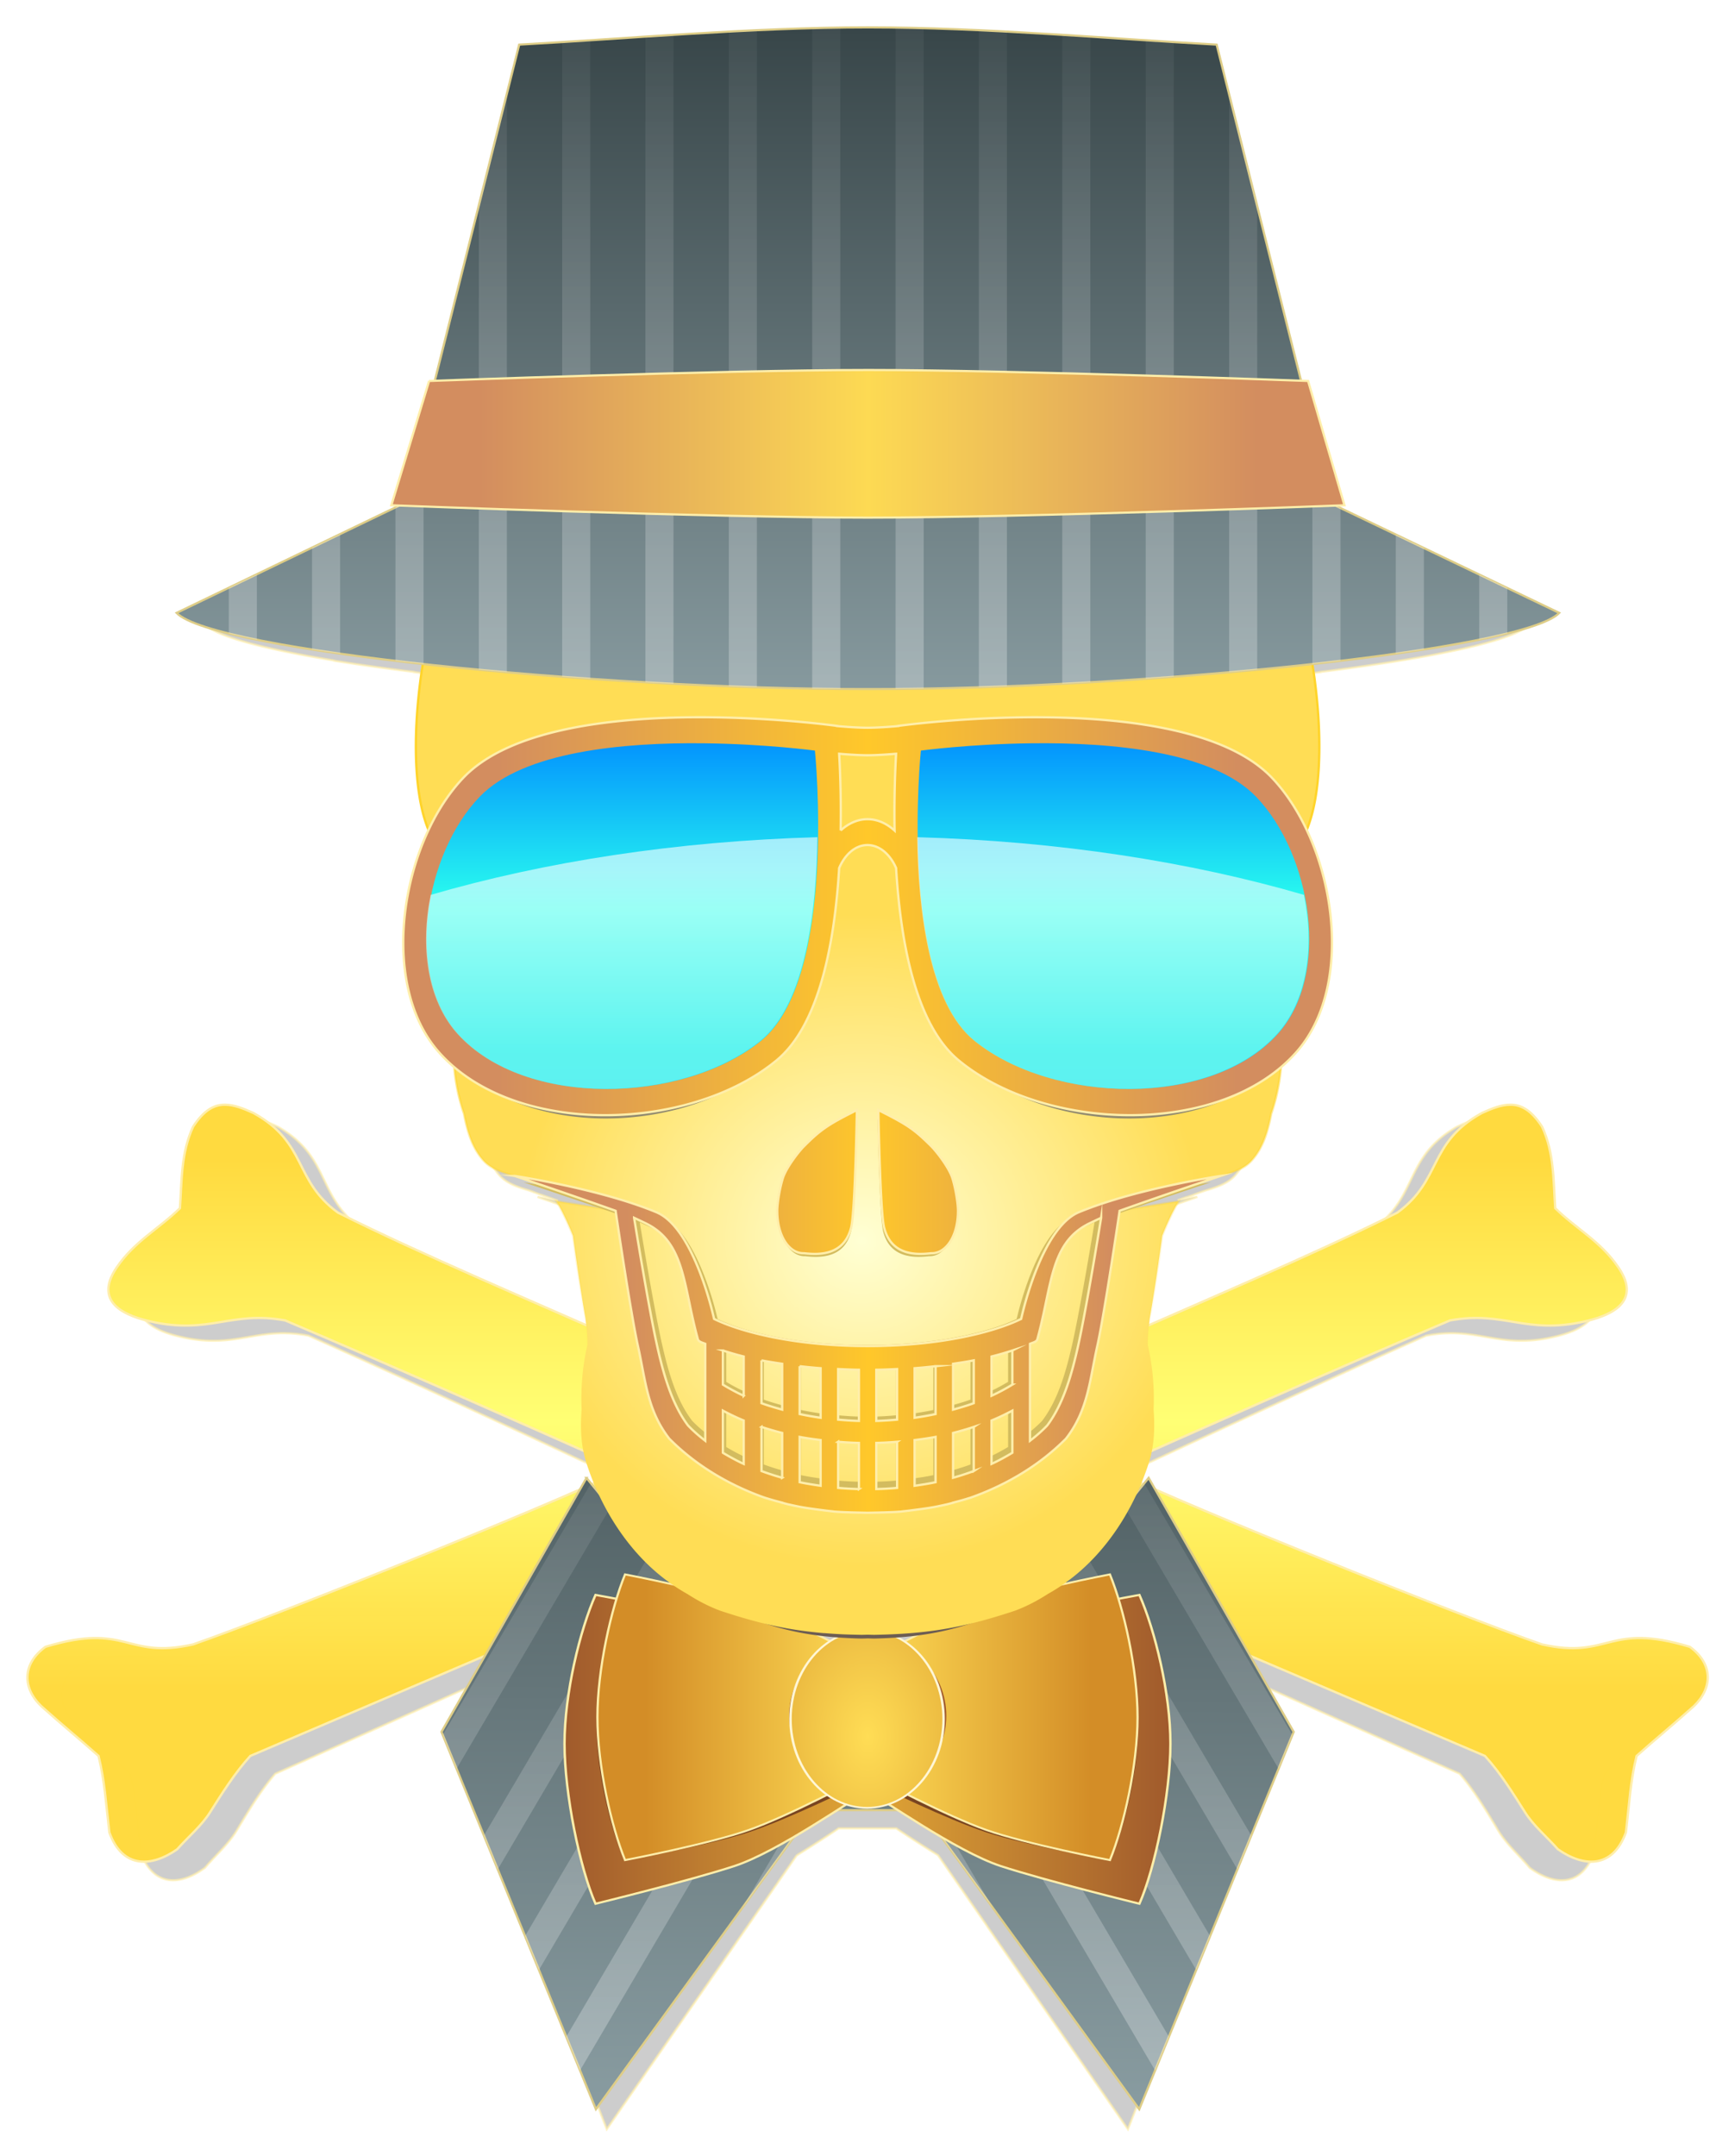 <svg xmlns="http://www.w3.org/2000/svg" xmlns:xlink="http://www.w3.org/1999/xlink" viewBox="0 0 330 410" version="1.0"><defs><linearGradient id="i" y2="369.44" gradientUnits="userSpaceOnUse" x2="156.79" gradientTransform="matrix(-1.161 0 0 .989 430.97 27.14)" y1="369.44" x1="243.66"><stop offset="0" stop-color="#d38d27"/><stop offset=".496" stop-color="#fd5"/><stop offset="1" stop-color="#d38d27"/></linearGradient><linearGradient id="b"><stop offset="0" stop-color="#ffd42a"/><stop offset="1" stop-color="#ffd42a" stop-opacity="0"/></linearGradient><linearGradient id="a"><stop offset="0" stop-color="#374548"/><stop offset="1" stop-color="#93a7ac"/></linearGradient><linearGradient id="w" y2="-45.472" gradientUnits="userSpaceOnUse" x2="223.96" y1="175.44" x1="223.96"><stop offset="0" stop-color="#fff"/><stop offset="1" stop-color="#fff" stop-opacity="0"/></linearGradient><linearGradient id="v" y2="170.66" xlink:href="#a" gradientUnits="userSpaceOnUse" x2="207.07" gradientTransform="translate(-2.703 -8.438)" y1="-9.689" x1="207.07"/><linearGradient id="u" y2="163.56" gradientUnits="userSpaceOnUse" x2="200.97" gradientTransform="translate(-307.11 -89.187)" y1="200.58" x1="200.97"><stop offset="0" stop-color="#80ffe6"/><stop offset="1" stop-color="#fff"/></linearGradient><linearGradient id="t" y2="206.9" gradientUnits="userSpaceOnUse" x2="200.97" gradientTransform="translate(-.266)" y1="135.03" x1="200.97"><stop offset="0" stop-color="#008dff"/><stop offset=".502" stop-color="#2affee"/><stop offset="1" stop-color="#27ddff"/></linearGradient><linearGradient id="s" y2="181.24" xlink:href="#c" gradientUnits="userSpaceOnUse" x2="276.35" gradientTransform="matrix(1.036 0 0 1.064 -4.477 -8.166)" y1="181.24" x1="122"/><linearGradient id="d" y2="337.24" gradientUnits="userSpaceOnUse" x2="195.46" gradientTransform="translate(0 13.817)" y1="222.22" x1="195.46"><stop offset="0" stop-color="#ffda3f"/><stop offset=".5" stop-color="#ffff74"/><stop offset="1" stop-color="#ffda3f" stop-opacity=".992"/></linearGradient><linearGradient id="e" y2="467.22" xlink:href="#a" gradientUnits="userSpaceOnUse" x2="257.93" gradientTransform="matrix(-1.092 .377 .452 .926 266.53 -59.731)" y1="252.25" x1="168.96"/><linearGradient id="f" y2="262.13" gradientUnits="userSpaceOnUse" x2="202.74" y1="460.19" x1="202.74"><stop offset="0" stop-color="#fff"/><stop offset="1" stop-color="#fff" stop-opacity="0"/></linearGradient><linearGradient id="g" y2="381.37" gradientUnits="userSpaceOnUse" x2="268.24" gradientTransform="matrix(1 0 0 .963 -1.175 12.825)" y1="381.37" x1="130.66"><stop offset="0" stop-color="#a05a2c"/><stop offset=".5" stop-color="#e0a535"/><stop offset="1" stop-color="#a05a2c"/></linearGradient><linearGradient id="c"><stop offset="0" stop-color="#d38d5f"/><stop offset=".5" stop-color="#ffc82a"/><stop offset="1" stop-color="#d38d5f"/></linearGradient><linearGradient id="r" y2="279.9" xlink:href="#c" gradientUnits="userSpaceOnUse" x2="150.03" gradientTransform="matrix(1.069 0 0 .952 -10.66 15.408)" y1="279.9" x1="247.97"/><linearGradient id="m" y2="280.36" xlink:href="#b" gradientUnits="userSpaceOnUse" x2="196.64" gradientTransform="translate(.47)" y1="168.95" x1="196.64"/><linearGradient id="n" y2="280.36" xlink:href="#b" gradientUnits="userSpaceOnUse" x2="196.64" gradientTransform="translate(5.042)" y1="168.95" x1="196.64"/><linearGradient id="x" y2="92.737" gradientUnits="userSpaceOnUse" x2="285.88" gradientTransform="matrix(1.02 0 0 1 -6.61 -8.438)" y1="92.737" x1="114.44"><stop offset="0" stop-color="#d38d5f"/><stop offset=".5" stop-color="#fdda53"/><stop offset="1" stop-color="#d38d5f"/></linearGradient><filter id="p" color-interpolation-filters="sRGB"><feGaussianBlur stdDeviation="1.195"/></filter><filter id="l" height="1.848" width="1.156" color-interpolation-filters="sRGB" y="-.424" x="-.078"><feGaussianBlur stdDeviation="3.285"/></filter><filter id="h" color-interpolation-filters="sRGB"><feGaussianBlur stdDeviation="1.944"/></filter><filter id="j" height="1.169" width="1.274" color-interpolation-filters="sRGB" y="-.085" x="-.137"><feGaussianBlur stdDeviation="2.47"/></filter><filter id="q" color-interpolation-filters="sRGB"><feGaussianBlur stdDeviation=".601"/></filter><radialGradient id="o" gradientUnits="userSpaceOnUse" cy="248.64" cx="199.18" gradientTransform="matrix(.73 0 0 .701 55.193 81.317)" r="101.7"><stop offset="0" stop-color="#ffffd4"/><stop offset="1" stop-color="#fd5"/></radialGradient><radialGradient id="k" gradientUnits="userSpaceOnUse" cy="360.9" cx="201.61" gradientTransform="matrix(1.52 0 0 3.202 -104.68 -790.06)" r="22.012"><stop offset="0" stop-color="#fd5"/><stop offset="1" stop-color="#e3ab38"/></radialGradient></defs><path d="M200 1.218c-1.238 0-2.497.012-3.748.031-.189.003-.381-.004-.57 0-3.54.062-7.115.203-10.705.378-1.27.061-2.54.085-3.808.157v.031c-3.068.173-6.064.36-9.086.566-.737.048-1.479.106-2.219.157-2.52.175-5.023.334-7.466.503-.331.023-.659.04-.99.063-2.932.202-5.872.407-8.636.566l-1.679 7.074v.032l-3.778 16.035-5.967 25.152-.75.031-5.12 17.86s.958.026 1.08.03l-.54.283-7.496 3.836-3.809 1.95-7.466 3.804-3.778 1.949-7.077 3.616c1.642 1.808 8.57 3.6 18.321 5.219v.031c.386.064.805.128 1.2.189 3.127.502 6.499.96 10.105 1.415v.031c1.224.155 2.48.292 3.748.44-1.225 8.032-1.52 17.935.78 23.832-4.558 10.244-5.025 24.186 1.349 31.88.653.789 1.37 1.518 2.129 2.201a29.484 29.484 0 001.32 6.665c.461 2.485 1.059 4.88 2.668 6.76 1.013 1.184 2.59 1.722 4.198 2.2 0 0 1.215.453 1.71.63.041.016.076.015.119.031.697.25.958.34 2.279.818-1.726-.332-2.879-.535-2.879-.535s4.912 1.713 10.225 3.647l-5.667-.943h-.12c1.18 2.043 2.249 4.936 2.249 4.936s.854 6.98 1.68 11.916c.032.295.053.589.09.88 0 .01-.002.021 0 .032-10.78-5.02-23.84-10.957-33.615-16.16-6.076-4.678-4.104-9.998-11.455-14.305-1.413-.682-2.67-1.183-3.838-1.195-1.5-.016-2.89.799-4.348 3.175-1.657 3.775-1.514 7.798-1.77 11.696-2.889 2.995-6.196 4.756-8.575 8.49-3.442 5.333 1.783 7.109 4.588 7.765 7.988 1.928 10.88-1.561 18.23-.126 11.583 5.21 27.397 12.574 40.392 18.707.103.566.222 1.107.39 1.667.297.996.636 2 1.019 2.986-.095.046-.173.08-.27.126l-.69-.88-.87 1.635c-13.705 6.396-42.572 18.64-52.444 22.29-9.194 2.206-8.824-3.25-20 .347-3.185 2.436-3.124 5.91-.54 8.52 3.005 2.843 5.092 4.642 7.736 7.137.842 3.597.99 6.71 1.47 11.004 1.803 5.28 5.75 4.974 9.175 2.42 1.503-1.798 3.387-3.434 4.528-5.407 1.563-2.61 3.294-5.58 5.398-8.017l31.755-14.368-5.878 10.91 7.617 19.744v.031l3.718 9.558 1.889 4.873 7.706 19.996 19.821-28.894 6.987-10.187a172.538 172.538 0 005.937-3.867h8.126a174.594 174.594 0 005.908 3.836l6.956 10.155.03.063 19.821 28.894 3.958-10.218.06-.19 3.718-9.588v-.032l1.23-3.207.63-1.635 3.718-9.557 1.889-4.874-.03-.03 4.768-12.294.81-2.138.18-.44-5.878-10.91 31.785 14.368c2.103 2.437 3.835 5.406 5.397 8.017 1.142 1.973 2.996 3.61 4.498 5.408 3.425 2.553 7.403 2.86 9.206-2.421.48-4.293.598-7.407 1.44-11.004 2.643-2.495 4.73-4.294 7.735-7.137 2.584-2.61 2.645-6.083-.54-8.52-11.176-3.597-10.805 1.859-20-.346-9.858-3.646-38.656-15.856-52.384-22.26l-.9-1.666-.6.786-.09.125c-.11-.052-.191-.105-.3-.157.383-.987.722-1.99 1.02-2.987.167-.56.316-1.1.42-1.666 12.989-6.132 28.78-13.498 40.36-18.707 7.352-1.436 10.244 2.054 18.232.126 2.804-.657 8.03-2.432 4.588-7.766-2.38-3.733-5.687-5.494-8.576-8.489-.255-3.898-.112-7.92-1.77-11.696-1.457-2.377-2.817-3.191-4.317-3.175-1.168.012-2.426.512-3.839 1.194-7.35 4.308-5.378 9.629-11.455 14.305-9.774 5.204-22.86 11.141-33.644 16.16v-.031c.037-.291.058-.585.09-.88.826-4.937 1.71-11.916 1.71-11.916s1.039-2.894 2.218-4.936h-.09l-5.667.943c5.306-1.931 10.225-3.647 10.225-3.647s-1.136.156-2.788.471c.595-.215.573-.206 1.05-.377.133-.045.28-.077.419-.126.288-.103.503-.174.72-.251.083-.031.13-.063.21-.095l1.499-.534c1.644-.488 3.252-1.023 4.288-2.232 1.609-1.88 2.237-4.275 2.698-6.76.632-1.96 1.064-4.21 1.26-6.634a20.614 20.614 0 002.159-2.232c6.379-7.7 5.947-21.666 1.38-31.912 2.283-5.901 2-15.786.779-23.8 1.258-.146 2.503-.287 3.718-.44v-.032c15.594-1.968 27.402-4.405 29.626-6.854l-7.047-3.584v-.031l-3.808-1.918-7.496-3.804-3.808-1.95-7.467-3.804-.69-.314c.159-.006 1.23-.063 1.23-.063l-4.92-17.854-.96-.032-5.937-25.152-3.808-16.035-1.68-7.105c-5.382-.31-11.197-.722-17.121-1.132-1.27-.088-2.496-.166-3.778-.252-2.493-.166-4.977-.33-7.497-.471v-.032c-1.268-.071-2.538-.127-3.808-.188v.031c-3.585-.174-7.17-.316-10.705-.377-.189-.004-.381.003-.57 0-1.251-.02-2.51-.032-3.748-.032z" opacity=".654" stroke="#fea" stroke-width=".321" fill="#b3b3b3" transform="matrix(1.347 0 0 1.332 -104.44 5.001)"/><path d="M58.524 224.13c-2.395-.024-4.611 1.195-6.938 4.813-2.644 5.744-2.436 11.88-2.843 17.811-4.61 4.558-9.86 7.256-13.656 12.939-5.492 8.116 2.837 10.813 7.312 11.812 12.746 2.934 17.365-2.404 29.094-.22 22.85 9.803 56.434 24.824 78.47 34.813l-5.72-30.344c-18.035-8.117-43.512-18.978-61.344-28.031-9.695-7.118-6.552-15.226-18.28-21.781-2.255-1.038-4.232-1.794-6.094-1.813zm277.72 0c-1.863.018-3.84.775-6.094 1.813-11.729 6.555-8.586 14.662-18.28 21.78-17.833 9.053-43.34 19.914-61.376 28.031l-5.687 30.344c22.035-9.989 55.589-25.01 78.438-34.812 11.729-2.185 16.348 3.153 29.094.22 4.475-1 12.804-3.696 7.312-11.813-3.797-5.681-9.046-8.38-13.656-12.938-.407-5.931-.2-12.068-2.844-17.812-2.326-3.617-4.511-4.836-6.906-4.812zm-193.16 80.469c-15.725 7.682-73.474 31.143-91.5 37.5-14.67 3.355-14.072-4.943-31.906.531-5.082 3.709-4.998 9.027-.875 13 4.794 4.327 8.125 7.047 12.344 10.844 1.343 5.474 1.577 10.185 2.344 16.72 2.876 8.035 9.191 7.571 14.656 3.687 2.397-2.738 5.366-5.217 7.187-8.219 2.493-3.973 5.27-8.48 8.625-12.188l86.906-37.5-7.78-24.375zm108.56 0l-7.781 24.375 86.938 37.5c3.356 3.708 6.1 8.214 8.594 12.188 1.821 3.002 4.79 5.481 7.187 8.219 5.465 3.884 11.811 4.348 14.688-3.688.767-6.533.97-11.245 2.313-16.719 4.219-3.797 7.55-6.517 12.344-10.844 4.123-3.973 4.238-9.291-.844-13-17.834-5.474-17.267 2.824-31.938-.531-18.026-6.357-75.775-29.818-91.5-37.5z" stroke="#fea" stroke-width=".5" fill="url(#d)" transform="matrix(.88 0 0 .87 -8.67 15.08)"/><path d="M136.62 306.61l-31.344 55.512 33.375 82.474 47-65.366h23.438l47 65.366 33.375-82.474-31.344-55.512-49.438 61.321h-22.625l-49.438-61.321z" stroke="#decd87" stroke-width=".481" fill="url(#e)" transform="matrix(.88 0 0 .87 -8.67 14.296)"/><path d="M137.59 307.78l-32.031 55 2.969 7.406 33.28-57.156-4.218-5.25zm119.56 0l-4.219 5.25 33.281 57.156 2.969-7.406-32.031-55zm-106.97 15.625l-35.75 61.375 3 7.406 36.969-63.53-4.219-5.25zm94.375 0l-4.219 5.25 36.97 63.531 3-7.406-35.75-61.375zm-81.781 15.625l-39.438 67.719 3 7.406 40.656-69.875-4.219-5.25zm69.188 0l-4.219 5.25 40.656 69.875 3-7.406-39.438-67.72zm-56.594 15.625l-43.125 74.094 2.969 7.375 44.375-76.188-4.219-5.281zm44 0l-4.219 5.281 44.375 76.188 2.969-7.375-43.125-74.094zm-30.062 13.281l-19.031 32.688 15.375-21.406h4.375l6.594-11.281h-7.313zm8.812 0l6.594 11.281h4.375l15.375 21.406-19.03-32.688h-7.313z" opacity=".317" fill="url(#f)" transform="matrix(.88 0 0 .87 -8.67 14.296)"/><path d="M136.77 342.29c-3.532 8.948-7.011 24.912-7.011 37.613 0 12.7 3.479 31.532 7.011 40.48 0 0 21.37-5.847 31.41-9.532 10.022-3.678 26.84-17.063 30.113-18.88 3.273 1.817 20.091 15.202 30.113 18.88 10.04 3.684 31.375 9.532 31.375 9.532 3.532-8.948 7.011-27.779 7.011-40.48s-3.479-28.665-7.011-37.613c0 0-21.335 4.255-31.375 7.939-10.022 3.678-26.84 12.922-30.113 14.739-3.273-1.818-20.091-11.061-30.113-14.739-10.04-3.684-31.41-7.939-31.41-7.939z" stroke="#fea" stroke-width=".54" fill="url(#g)" transform="matrix(.841 0 0 .752 -1.755 45.893)"/><path d="M144.62 337.1c-3.149 8.594-6.25 23.927-6.25 36.125s3.101 27.531 6.25 36.125c0 0 19.05-4.086 28-7.625 8.934-3.532 23.926-12.411 26.844-14.156 2.917 1.746 17.91 10.624 26.844 14.156 8.95 3.539 27.969 7.625 27.969 7.625 3.149-8.594 6.25-23.927 6.25-36.125s-3.101-27.531-6.25-36.125c0 0-19.019 4.086-27.969 7.625-8.934 3.532-23.926 12.411-26.844 14.156-2.917-1.746-17.91-10.624-26.844-14.156-8.95-3.539-28-7.625-28-7.625z" transform="matrix(.843 0 0 .699 -3.165 67.644)" filter="url(#h)" fill="#784421"/><path d="M143.45 337.1c-3.149 8.594-6.25 23.927-6.25 36.125s3.101 27.531 6.25 36.125c0 0 19.05-4.086 28-7.625 8.934-3.532 23.926-12.411 26.844-14.156 2.917 1.746 17.91 10.624 26.844 14.156 8.95 3.539 27.969 7.625 27.969 7.625 3.149-8.594 6.25-23.927 6.25-36.125s-3.101-27.531-6.25-36.125c0 0-19.019 4.086-27.969 7.625-8.934 3.532-23.926 12.411-26.844 14.156-2.918-1.746-17.91-10.624-26.844-14.156-8.95-3.539-28-7.625-28-7.625z" stroke="#fea" stroke-width=".5" fill="url(#i)" transform="matrix(.841 0 0 .752 -1.755 45.893)"/><path d="M223.64 358.59c0 19.358-9.699 35.052-21.663 35.052s-21.663-15.693-21.663-35.052c0-19.358 9.699-35.052 21.663-35.052s21.663 15.693 21.663 35.052z" transform="matrix(-.69 0 0 .426 304.411 173.512)" filter="url(#j)" fill="#a05a2c"/><path d="M223.64 358.59c0 19.358-9.699 35.052-21.663 35.052s-21.663-15.693-21.663-35.052c0-19.358 9.699-35.052 21.663-35.052s21.663 15.693 21.663 35.052z" transform="matrix(-.672 0 0 .482 300.643 154.047)" stroke="#fff6d5" stroke-width=".699" fill="url(#k)"/><path d="M146.94 323.22c2.26 2.677 4.814 5.098 7.656 7.156a38.81 38.81 0 003.875 2.5c2.315 1.515 4.713 2.757 7.094 3.656 11.305 3.805 18.85 5.068 30.469 5.282.459-.008.897-.02 1.344-.032.446.012.885.024 1.344.032 11.619-.214 19.163-1.478 30.469-5.282 2.38-.9 4.779-2.141 7.093-3.656a38.817 38.817 0 003.875-2.5c2.842-2.058 5.397-4.48 7.657-7.156-15.866 4.803-32.821 7.406-50.438 7.406-17.616 0-34.572-2.603-50.438-7.406z" transform="matrix(.866 0 0 1.127 -5.867 -73.629)" filter="url(#l)" stroke="url(#m)" stroke-width=".5" fill="#6c5d53"/><g><path d="M200.47 108.34c-2.24.02-4.464.075-6.688.125-2.207.05-4.402.107-6.593.188-26.591.973-51.927 4.142-75.312 9.156v2.312c-1.483.373-2.959.768-4.47 1.156-3.317 13.565-5.215 35.965.47 46.531 1.84 11.147 2.261 31.391 4 44.688v.938c.203 1.453.414 2.849.656 4.094.3 3.782 1.064 7.293 2.094 10.344.737 3.781 1.714 7.45 4.28 10.312 1.91 2.127 5.079 2.85 8.095 3.718 1.555.74 5.469 1.875 5.469 1.875l17.625 5.72-15.281-2.438c.005.008-.005.023 0 .031l-.157-.031c1.883 3.109 3.563 7.531 3.563 7.531s1.37 10.613 2.687 18.125c.052.449.099.9.157 1.344.191 1.473.262 2.946.25 4.437-1.03 4.441-1.458 9.266-1.25 14-.292 3.961-.186 7.844 1 11.625 3.118 9.95 9.158 19.868 17.969 26.25a38.81 38.81 0 003.875 2.5c2.314 1.515 4.712 2.757 7.093 3.656 7.114 2.394 12.757 3.778 18.844 4.532 1.17.144 2.346.274 3.563.375.052.004.104-.004.156 0 1.211.098 2.463.19 3.75.25 1.381.065 2.814.097 4.313.125.401-.008.793-.021 1.187-.032h.125c.446.012.885.024 1.344.032 4.289-.083 8.04-.302 11.625-.75 6.087-.754 11.73-2.138 18.844-4.532 2.381-.9 4.78-2.141 7.094-3.656a38.817 38.817 0 003.875-2.5c8.81-6.382 14.85-16.3 17.969-26.25 1.185-3.78 1.292-7.664 1-11.625.207-4.734-.221-9.559-1.25-14a32.263 32.263 0 01.25-4.437c.057-.444.104-.895.156-1.344 1.317-7.512 2.687-18.125 2.687-18.125s1.68-4.423 3.563-7.531l-.156.031c.005-.008-.005-.024 0-.031l-15.281 2.437 17.625-5.719s3.913-1.134 5.468-1.875c3.016-.868 6.185-1.59 8.094-3.718 2.568-2.862 3.544-6.531 4.281-10.312 1.03-3.05 1.795-6.561 2.094-10.344.242-1.245.454-2.641.656-4.094v-.719c1.764-13.292 2.15-33.696 4-44.906 5.685-10.566 3.787-32.967.47-46.53-1.51-.39-2.986-.785-4.47-1.157v-2.313c-23.388-5.014-48.718-8.183-75.312-9.156-2.188-.08-4.388-.137-6.593-.187-2.223-.05-4.448-.106-6.688-.125h-.156c-.4.003-.79.024-1.188.03-.442-.004-.87-.027-1.312-.03h-.156z" stroke="url(#n)" stroke-width=".5" fill="url(#o)" transform="matrix(.88 0 0 .87 -12.634 13.512)"/><path d="M191.08 176.61a89.818 89.818 0 01-5.188 4.563c-1.27 12.525-4.451 25.237-11.718 31.125-16.265 13.179-48.206 14.543-63.531.25-2.29.39-4.583.727-6.844 1.03.28.36.545.72.843 1.063 16.213 18.667 54.158 17.614 73.062 1.844 8.884-7.411 12.254-24.227 13.375-39.875zm12.625.031c1.124 15.64 4.497 32.438 13.375 39.844 18.905 15.77 56.818 16.823 73.031-1.844.298-.343.564-.703.844-1.062a198.207 198.207 0 01-6.813-1.031c-15.328 14.293-47.298 12.929-63.562-.25-7.26-5.884-10.452-18.58-11.719-31.094a89.45 89.45 0 01-5.156-4.563z" transform="matrix(.877 0 0 .979 -8.104 -10.986)" filter="url(#p)" fill="#918a6f"/><path transform="matrix(.857 0 0 .832 -4.216 23.896)" d="M195.06 227.11c-6.547 3.298-7.976 4.406-11.594 8.056-1.31 1.408-3.77 4.691-4.438 6.9-.667 2.208-1.189 5.39-1.187 7.087.008 5.75 2.764 9.368 5.781 9.242 3.704.447 8.707.27 10.188-5.62.867-3.447 1.25-25.665 1.25-25.665zm4.625 0s.383 22.218 1.25 25.665c1.48 5.89 6.484 6.067 10.188 5.62 3.017.126 5.773-3.492 5.781-9.242.002-1.697-.52-4.88-1.187-7.087-.669-2.21-3.129-5.492-4.438-6.9-3.617-3.65-5.047-4.758-11.594-8.056zm-78.594 14.394s11.166 3.788 21.812 7.618c.008.058 3.28 22.556 4.844 29.631 1.63 7.38 1.946 13.91 6.75 20.17 5.436 5.548 12.459 9.975 20.594 12.895a65.44 65.44 0 003.812 1.093v.031c.447.113.858.237 1.313.344.182.042.38.083.562.125.64.144 1.255.28 1.907.406 1.463.285 3.008.486 4.53.687.852.112 1.695.228 2.563.312.149.015.258.049.406.062.046.004.08-.004.125 0 1.77.158 5.426.22 7.063.25 1.637-.03 5.293-.092 7.062-.25.046-.004.08.004.125 0 .15-.013.258-.047.407-.062.868-.084 1.71-.2 2.562-.312 1.523-.2 3.068-.402 4.531-.687a62.538 62.538 0 001.907-.406c.182-.042.38-.083.562-.125.454-.107.866-.23 1.313-.344v-.03a65.44 65.44 0 003.812-1.094c8.135-2.92 15.158-7.347 20.594-12.895 4.804-6.26 5.12-12.79 6.75-20.17 1.564-7.074 4.836-29.573 4.844-29.63 10.646-3.831 21.812-7.619 21.812-7.619s-18.337 2.773-30.625 7.93c-8.28 3.476-12.47 23.325-12.47 23.325-6.636 3.257-18.711 5.932-33.093 5.932h-.187c-14.382 0-26.456-2.675-33.094-5.932 0 0-4.19-19.848-12.47-23.324-12.287-5.158-30.624-7.931-30.624-7.931zm25.812 9.148s1.92.92 2.469 1.187c8.6 4.193 8.098 13.569 11.312 25.353.16.588.975.733 1.594.999v21.2c-1.362-1.06-2.607-2.163-3.72-3.34-3.456-4.644-5.257-10.97-6.655-17.299-1.916-8.665-5-28.1-5-28.1zm100.94 0s-3.085 19.435-5 28.101c-1.399 6.329-3.2 12.655-6.656 17.298-1.112 1.178-2.357 2.28-3.719 3.341v-21.2c.618-.265 1.433-.41 1.594-.999 3.214-11.784 2.712-21.16 11.312-25.353.549-.268 2.469-1.187 2.469-1.187zm-81.75 29.006c1.412.466 2.911.913 4.5 1.312v8.586a44.18 44.18 0 01-4.5-2.435v-7.463zm62.562 0v7.463a44.175 44.175 0 01-4.5 2.435v-8.586a63.91 63.91 0 004.5-1.312zm-54.219 2.155c1.436.286 2.933.518 4.469.75v10.022c-1.54-.432-3.033-.872-4.469-1.405v-9.367zm45.875 0v9.367c-1.436.532-2.929.973-4.469 1.405v-10.023c1.536-.231 3.033-.463 4.469-.75zm-37.625 1.28c1.456.165 3.011.323 4.531.437v10.834c-1.527-.218-3.07-.5-4.531-.812v-10.46zm29.375 0v10.46c-1.46.312-3.004.593-4.531.812V283.53c1.52-.114 3.075-.272 4.531-.437zm-21.062.624c1.487.066 2.97.141 4.5.156v11.178c-1.523-.038-3.021-.15-4.5-.28v-11.054zm12.75 0v11.053c-1.478.13-2.977.243-4.5.281v-11.178c1.53-.015 3.013-.09 4.5-.156zm-37.656 9.086c1.432.764 2.904 1.5 4.5 2.155v9.491c-1.585-.737-3.083-1.576-4.5-2.435v-9.21zm62.562 0v9.211c-1.417.859-2.915 1.698-4.5 2.435v-9.491c1.596-.656 3.068-1.391 4.5-2.155zm-54.219 3.56c1.445.477 2.93.924 4.469 1.311v9.804a57.737 57.737 0 01-4.469-1.467v-9.648zm45.875 0v9.648a57.753 57.753 0 01-4.469 1.467v-9.804a63.858 63.858 0 004.469-1.311zm-37.625 2.185c1.46.281 3.01.49 4.531.687v9.991c-1.516-.22-3.078-.466-4.531-.78v-9.898zm29.375 0v9.898c-1.453.314-3.015.56-4.531.78v-9.99c1.52-.198 3.072-.407 4.531-.688zm-21.062 1.062c1.483.118 2.976.215 4.5.25v10.085a71.315 71.315 0 01-4.5-.25V299.61zm12.75 0v10.085c-1.483.132-2.974.21-4.5.25V299.86a79.631 79.631 0 004.5-.25z" filter="url(#q)" fill-rule="evenodd" fill="#d3bc5f"/><path d="M199.57 227.11c-6.547 3.298-7.976 4.406-11.594 8.056-1.31 1.408-3.77 4.691-4.438 6.9-.667 2.208-1.189 5.39-1.187 7.087.008 5.75 2.764 9.368 5.781 9.242 3.704.447 8.707.27 10.188-5.62.867-3.447 1.25-25.665 1.25-25.665zm4.625 0s.383 22.218 1.25 25.665c1.48 5.89 6.484 6.067 10.188 5.62 3.017.126 5.773-3.492 5.781-9.242.002-1.697-.52-4.88-1.187-7.087-.669-2.21-3.129-5.492-4.438-6.9-3.617-3.65-5.047-4.758-11.594-8.056zm-78.594 14.394s11.166 3.788 21.812 7.618c.008.058 3.28 22.556 4.844 29.631 1.63 7.38 1.946 13.91 6.75 20.17 5.436 5.548 12.459 9.975 20.594 12.895a65.44 65.44 0 003.812 1.093v.031c.447.113.858.237 1.313.344.182.042.38.083.562.125.64.144 1.255.28 1.906.406 1.464.285 3.009.486 4.532.687.851.112 1.694.228 2.562.312.149.015.258.049.406.062.046.004.08-.004.125 0 1.77.158 5.426.22 7.063.25 1.637-.03 5.293-.092 7.062-.25.046-.004.08.004.125 0 .15-.013.258-.047.407-.062.868-.084 1.71-.2 2.562-.312 1.523-.2 3.068-.402 4.531-.687a62.538 62.538 0 001.907-.406c.182-.042.38-.083.562-.125.454-.107.866-.23 1.313-.344v-.03a65.44 65.44 0 003.812-1.094c8.135-2.92 15.158-7.347 20.594-12.895 4.804-6.26 5.12-12.79 6.75-20.17 1.564-7.074 4.836-29.573 4.844-29.63 10.646-3.831 21.812-7.619 21.812-7.619s-18.337 2.773-30.625 7.93c-8.28 3.476-12.47 23.325-12.47 23.325-6.636 3.257-18.711 5.932-33.093 5.932h-.187c-14.382 0-26.456-2.675-33.094-5.932 0 0-4.19-19.848-12.47-23.324-12.287-5.158-30.624-7.931-30.624-7.931zm25.812 9.148s1.92.92 2.469 1.187c8.6 4.193 8.098 13.569 11.312 25.353.16.588.975.733 1.594.999v21.2c-1.362-1.06-2.607-2.163-3.72-3.34-3.456-4.644-5.257-10.97-6.655-17.299-1.916-8.665-5-28.1-5-28.1zm100.94 0s-3.085 19.435-5 28.101c-1.399 6.329-3.2 12.655-6.656 17.298-1.112 1.178-2.357 2.28-3.719 3.341v-21.2c.618-.265 1.433-.41 1.594-.999 3.214-11.784 2.712-21.16 11.312-25.353.549-.268 2.469-1.187 2.469-1.187zm-81.75 29.006c1.412.466 2.911.913 4.5 1.312v8.586a44.18 44.18 0 01-4.5-2.435v-7.463zm62.562 0v7.463a44.175 44.175 0 01-4.5 2.435v-8.586a63.91 63.91 0 004.5-1.312zm-54.219 2.155c1.436.286 2.933.518 4.469.75v10.022c-1.54-.432-3.033-.872-4.469-1.405v-9.367zm45.875 0v9.367c-1.436.532-2.929.973-4.469 1.405v-10.023c1.536-.231 3.033-.463 4.469-.75zm-37.625 1.28c1.456.165 3.011.323 4.531.437v10.834c-1.527-.218-3.07-.5-4.531-.812v-10.46zm29.375 0v10.46c-1.46.312-3.004.593-4.531.812V283.53c1.52-.114 3.075-.272 4.531-.437zm-21.062.624c1.487.066 2.97.141 4.5.156v11.178c-1.523-.038-3.021-.15-4.5-.28v-11.054zm12.75 0v11.053c-1.478.13-2.977.243-4.5.281v-11.178c1.53-.015 3.013-.09 4.5-.156zm-37.656 9.086c1.432.764 2.904 1.5 4.5 2.155v9.491c-1.585-.737-3.083-1.576-4.5-2.435v-9.21zm62.562 0v9.211c-1.417.859-2.915 1.698-4.5 2.435v-9.491c1.596-.656 3.068-1.391 4.5-2.155zm-54.219 3.56c1.445.477 2.93.924 4.469 1.311v9.804a57.737 57.737 0 01-4.469-1.467v-9.648zm45.875 0v9.648a57.753 57.753 0 01-4.469 1.467v-9.804a63.858 63.858 0 004.469-1.311zm-37.625 2.185c1.46.281 3.01.49 4.531.687v9.991c-1.516-.22-3.078-.466-4.531-.78v-9.898zm29.375 0v9.898c-1.453.314-3.015.56-4.531.78v-9.99c1.52-.198 3.072-.407 4.531-.688zm-21.062 1.062c1.483.118 2.976.215 4.5.25v10.085a71.315 71.315 0 01-4.5-.25V299.61zm12.75 0v10.085c-1.483.132-2.974.21-4.5.25V299.86a79.631 79.631 0 004.5-.25z" fill-rule="evenodd" stroke="#fea" stroke-miterlimit="20" stroke-width=".5" fill="url(#r)" transform="matrix(.88 0 0 .87 -12.634 13.512)"/><path d="M165.2 141.24c-18.637.043-40.85 2.611-50.832 13.371-13.435 14.481-18.177 44.843-5.213 59.769 16.213 18.667 54.138 17.633 73.043 1.863 9.293-7.752 12.572-25.81 13.534-42.041 1.285-3.018 3.532-5.023 6.12-5.023s4.879 2.005 6.184 5.023c.962 16.232 4.24 34.289 13.534 42.04 18.905 15.77 56.83 16.805 73.043-1.862 12.965-14.927 8.221-45.288-5.213-59.769-18.79-20.254-80.911-11.475-80.911-11.475v.033c-2.165.2-4.75.366-6.605.366s-4.44-.167-6.605-.366v-.033s-13.634-1.934-30.08-1.896zm30.532 7.983c2.053.18 4.498.332 6.152.332s4.099-.152 6.151-.332a234.09 234.09 0 00-.323 16.797c-1.707-1.565-3.712-2.495-5.86-2.495-2.132 0-4.11.92-5.796 2.461a234.115 234.115 0 00-.324-16.763z" stroke="#fea" stroke-width=".5" fill="url(#s)" transform="matrix(.88 0 0 .87 -12.634 13.512)"/><path d="M165.88 137.44c-16.603-.188-37.584 1.632-46.719 10.938-11.611 11.828-15.714 36.61-4.531 48.781 13.985 15.221 46.728 14.353 63.062 1.469 16.179-12.761 11.344-59.688 11.344-59.688s-10.243-1.354-23.156-1.5zm68.406 0c-12.913.146-23.156 1.5-23.156 1.5s-4.835 46.926 11.344 59.688c16.335 12.884 49.077 13.753 63.062-1.469 11.183-12.17 7.08-36.953-4.531-48.78-9.135-9.306-30.116-11.127-46.72-10.939z" transform="matrix(.912 0 0 .926 -17.4 14.077)" fill="url(#t)"/><path d="M-117.16 67.549c-29.468.808-56.949 5.05-80.656 11.844-2.18 10.459-.824 21.578 5.594 28.562 13.985 15.221 46.728 14.353 63.062 1.469 9.613-7.583 11.802-27.18 12-41.875zm20.813 0c.198 14.695 2.356 34.293 11.969 41.875 16.335 12.884 49.077 13.753 63.062-1.469 6.417-6.984 7.806-18.103 5.625-28.562C-39.397 72.6-66.88 68.358-96.347 67.55z" opacity=".601" fill="url(#u)" transform="matrix(.912 0 0 .926 262.325 96.654)"/></g><g><path d="M197.38-16.742c-26.169 0-54.514 2.664-78.406 4.005l-26 106.95h-.813l-50.219 25c8.19 8.78 94.52 17.688 154.59 17.688h1.688c60.075 0 146.4-8.907 154.59-17.688l-50.5-25h-.531l-26-106.95c-23.892-1.341-52.237-4.005-78.406-4.005z" stroke="#decd87" stroke-width=".5" fill="url(#v)" transform="matrix(.846 0 0 .819 -1.9 18.917)"/><path d="M191.16-16.687c-2.094.031-4.201.098-6.313.156v153.31c2.153.038 4.21.045 6.313.063v-153.53zm12.438 0v153.53c2.102-.018 4.16-.025 6.312-.063V-16.53c-2.11-.058-4.218-.125-6.312-.156zm18.719.594v152.56c2.085-.068 4.204-.135 6.312-.219v-152.03c-2.106-.115-4.204-.213-6.312-.313zm-49.906.031c-2.108.1-4.207.166-6.313.281v152.03c2.109.084 4.228.15 6.313.219v-152.53zm-18.75 1.063c-2.13.137-4.205.264-6.313.406v149.91c2.11.125 4.206.232 6.313.343V-15zm87.406 0v150.66c2.107-.112 4.203-.22 6.312-.344v-149.91c-2.107-.142-4.183-.269-6.312-.407zm-106.12 1.25c-2.118.143-4.24.302-6.313.437v147.34c2.1.163 4.196.318 6.313.469v-148.25zm124.88 0V134.5c2.117-.152 4.213-.306 6.313-.47v-147.34c-2.073-.134-4.195-.293-6.313-.437zM116.207-1.312l-6.313 25.968v107.72a906.4 906.4 0 006.313.594V-1.309zm162.38 0v134.28c2.118-.193 4.235-.39 6.313-.594V24.655l-6.313-25.97zm18.719 77.03v55.345c2.14-.244 4.248-.465 6.313-.72v-35.5l-1.282-.624h-.531l-4.5-18.5zm-199.84.126L92.997 94.22h-.812l-1.032.5v35.625c2.065.253 4.173.475 6.313.718V75.844zm-18.75 25.094l-6.313 3.125v23.656c2.034.328 4.136.62 6.313.937v-27.719zm237.34.062v27.656c2.176-.317 4.28-.61 6.313-.938v-23.593L316.055 101zm-256.06 9.25l-6.313 3.125v10.594c1.913.49 4.03.99 6.313 1.469V110.25zm274.81.031v15.156c2.282-.478 4.4-.979 6.313-1.469v-10.562l-6.313-3.125z" opacity=".317" fill="url(#w)" transform="matrix(.846 0 0 .819 -1.9 18.917)"/><path d="M98.717 65.362l-8.486 28.859s71.416 2.867 107.14 2.867c35.727 0 107.14-2.867 107.14-2.867l-8.172-28.859s-65.865-2.549-98.814-2.549-98.814 2.549-98.814 2.549z" stroke="#fea" stroke-width=".505" fill="url(#x)" transform="matrix(.846 0 0 .819 -1.9 18.917)"/></g></svg>